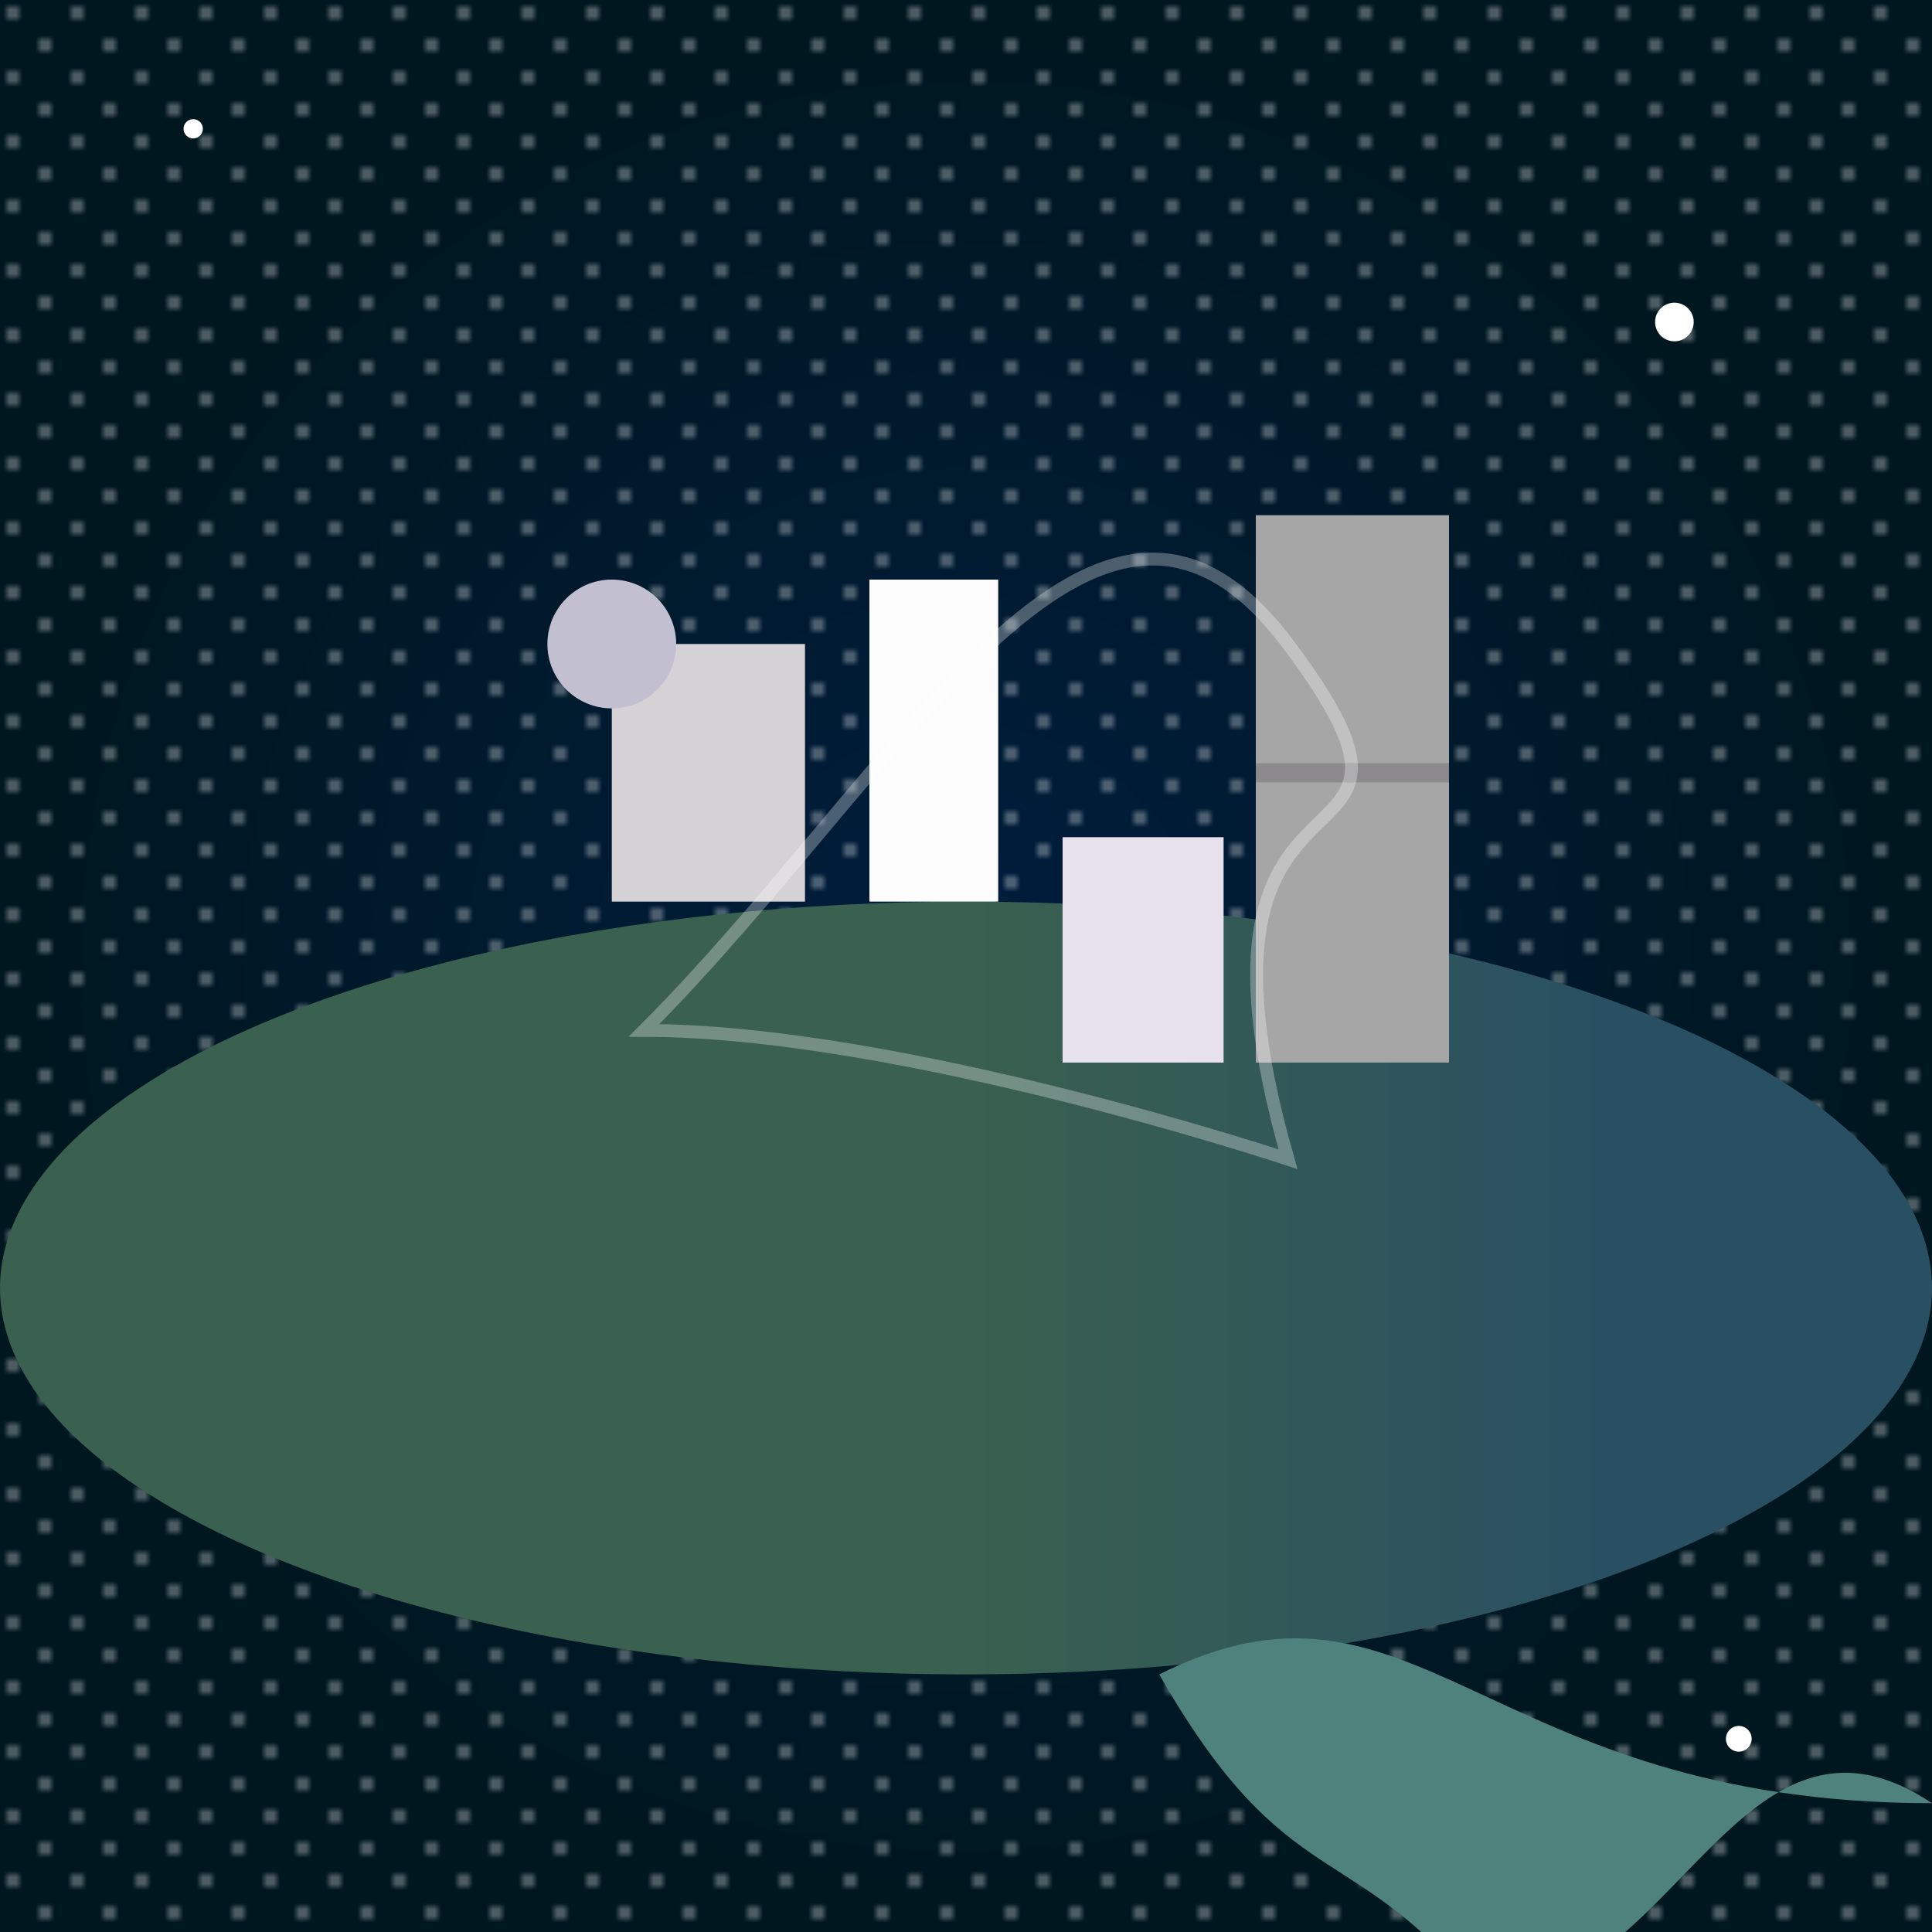 <svg viewBox="0 0 300 300" xmlns="http://www.w3.org/2000/svg">
  <defs>
    <radialGradient id="skyGradient" cx="150" cy="150" r="150" gradientUnits="userSpaceOnUse">
      <stop offset="0%" stop-color="#001d3d"/>
      <stop offset="100%" stop-color="#00171f"/>
    </radialGradient>
    <linearGradient id="tortoiseShell" x1="100" y1="200" x2="200" y2="200" gradientUnits="userSpaceOnUse">
      <stop offset="0%" stop-color="#3a604f"/>
      <stop offset="100%" stop-color="#295062"/>
    </linearGradient>
    <pattern id="stars" x="0" y="0" width="10" height="10" patternUnits="userSpaceOnUse">
      <circle cx="2" cy="2" r="1" fill="white" />
      <circle cx="7" cy="7" r="1" fill="white" />
    </pattern>
  </defs>
  <rect width="300" height="300" fill="url(#skyGradient)"/>
  <rect width="300" height="300" fill="url(#stars)" fill-opacity="0.4"/>
  <g transform="translate(50, 100)">
    <ellipse cx="100" cy="100" rx="150" ry="60" fill="url(#tortoiseShell)" />
    <path d="M130,160 C170,140 180,180 250,180 C220,160 210,210 180,210 C160,185 150,195 130,160 Z" fill="#4f827c" />
  </g>
  <g transform="translate(75, 50)">
    <rect x="20" y="50" width="30" height="40" fill="#d4d2d5"/>
    <rect x="60" y="40" width="20" height="50" fill="#fcfcfc"/>
    <rect x="90" y="80" width="25" height="35" fill="#e6e1eb"/>
    <rect x="120" y="30" width="30" height="85" fill="#a6a6a6"/>
    <line x1="120" y1="70" x2="150" y2="70" stroke="#8c8a8d" stroke-width="3" />
    <circle cx="20" cy="50" r="10" fill="#c2bfd0"/>
  </g>
  <path d="M100,160 C140,120 170,60 200,100 C230,140 180,110 200,180 C200,180 140,160 100,160 Z" fill="none" stroke="white" stroke-width="2" opacity="0.3"/>
  <circle cx="260" cy="50" r="3" fill="white" />
  <circle cx="30" cy="20" r="1.5" fill="white" />
  <circle cx="270" cy="270" r="2" fill="white" />
</svg>
